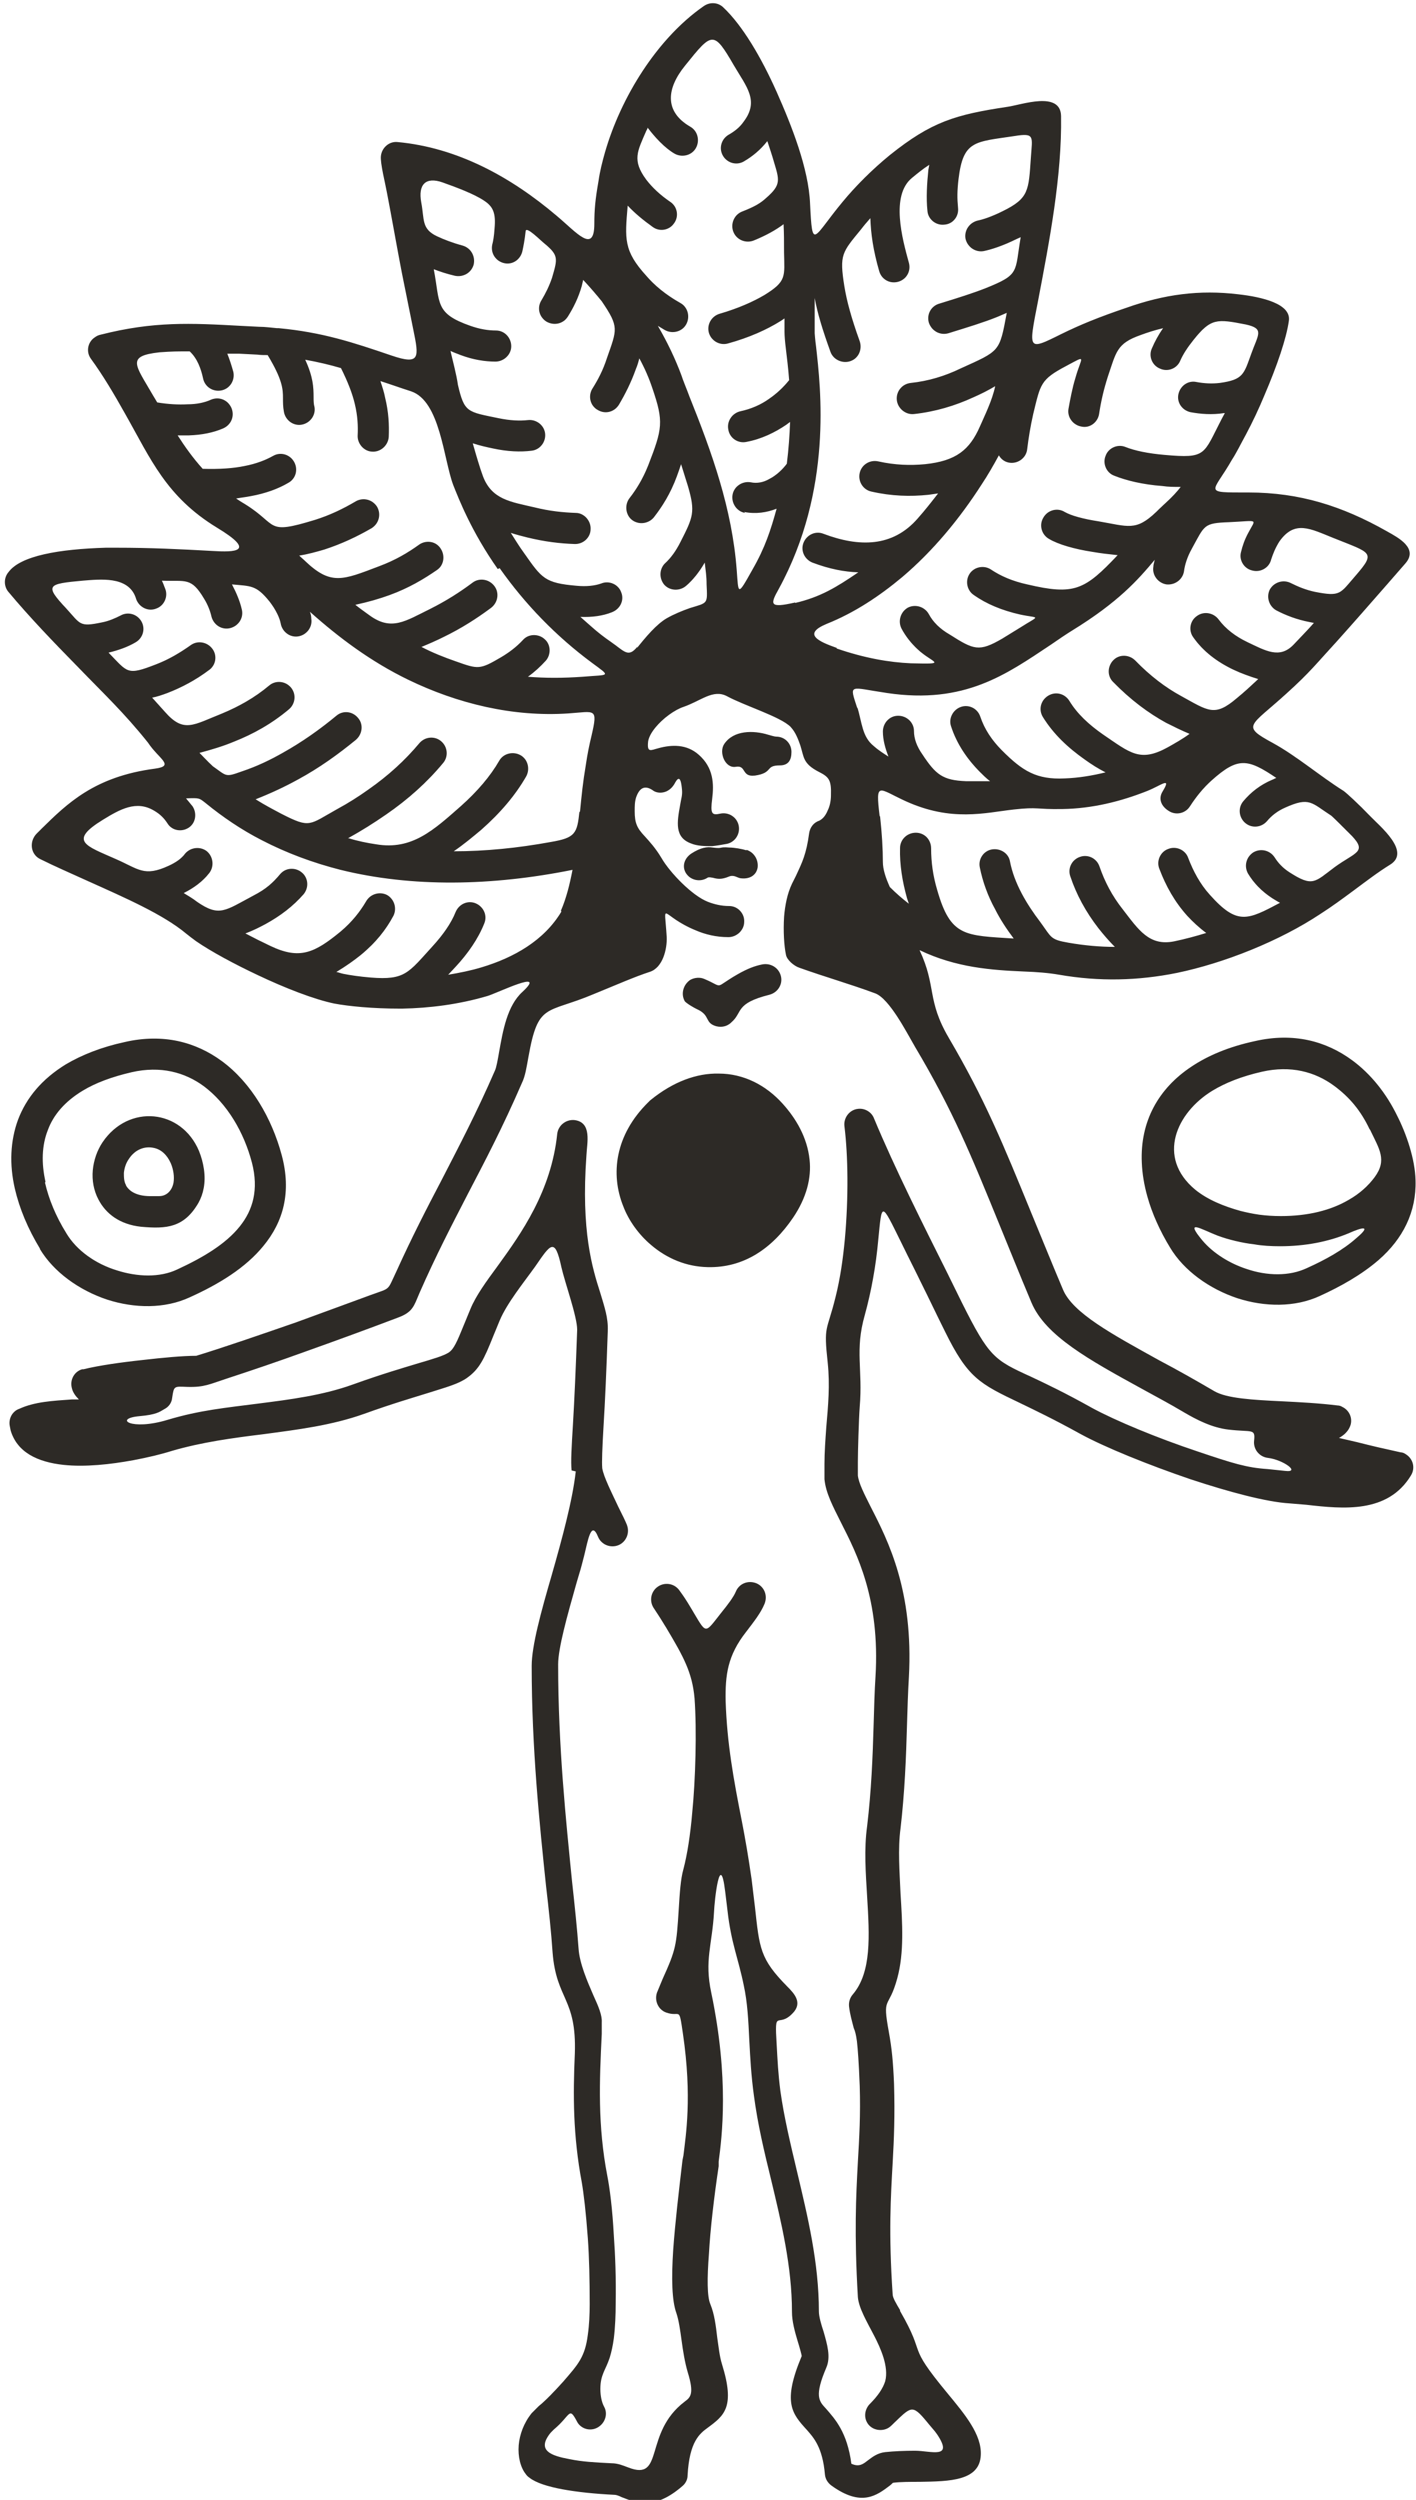 <?xml version="1.0" encoding="UTF-8"?><svg id="Layer_2" xmlns="http://www.w3.org/2000/svg" xmlns:xlink="http://www.w3.org/1999/xlink" viewBox="0 0 30.52 53.86"><defs><style>.cls-1,.cls-2{fill:none;}.cls-3{fill:#2d2a26;}.cls-2{clip-path:url(#clippath);}</style><clipPath id="clippath"><rect class="cls-1" width="30.52" height="53.86"/></clipPath></defs><g id="Layer_1-2"><g class="cls-2"><path class="cls-3" d="m13.43,25.98c-.27-.68-.18-1.52.54-2.23l.04-.04c.5-.41,1.01-.59,1.48-.58.54,0,1.02.25,1.38.65.28.31.53.72.58,1.21.04.38-.06.81-.36,1.25-.45.66-1.06,1.08-1.84,1.06-.45-.01-.87-.18-1.22-.48-.26-.22-.48-.52-.6-.84m2.66-7.67c.16.05.26.21.24.38-.03.18-.19.26-.38.23-.08-.02-.14-.08-.25-.03-.15.06-.23.05-.34.02-.02,0-.08-.02-.11,0-.15.1-.36.06-.46-.09-.1-.15-.04-.33.11-.43.2-.13.34-.15.46-.13.24.03.12-.02.36,0,.11,0,.27.03.37.06m12.98,8.25c-.43.18-.93.28-1.48.28-.19,0-.38-.01-.55-.04-.26-.03-.56-.1-.8-.19-.36-.14-.72-.37-.32.11.23.27.58.49.95.61.44.15.92.16,1.3-.02.4-.18.78-.39,1.07-.65.33-.28.12-.23-.17-.1m-3.39-3.59c.36-.24.81-.43,1.37-.55.83-.19,1.53,0,2.09.41.41.3.74.72.97,1.19.2.39.39.94.4,1.4.02.68-.27,1.26-.8,1.72-.36.31-.8.56-1.26.77-.54.25-1.19.24-1.78.05-.6-.2-1.15-.59-1.45-1.09-.22-.36-.39-.74-.49-1.1-.07-.25-.11-.49-.12-.73-.04-.89.36-1.6,1.07-2.07m3.84,1.35c-.19-.4-.43-.69-.77-.94-.41-.3-.93-.44-1.55-.3-.44.1-.79.24-1.07.41-.77.47-1.21,1.43-.37,2.13.27.22.62.36.98.46.12.03.26.06.4.08.15.02.3.03.47.03.57,0,1.07-.12,1.46-.35.23-.13.42-.3.56-.49.27-.37.1-.6-.1-1.02m-26.49,2.09c-.46-.05-.76-.28-.92-.59-.1-.19-.14-.41-.12-.63.02-.21.09-.42.21-.6.56-.83,1.7-.72,2.08.19.1.25.15.54.1.8-.02.11-.06.22-.11.31-.31.54-.69.57-1.24.52m-.33-.9c.08.15.26.25.58.24h.14c.17,0,.28-.13.31-.29.02-.13,0-.28-.06-.42-.08-.18-.21-.3-.37-.33-.19-.04-.4.03-.54.25-.06.09-.09.19-.1.29,0,.09,0,.19.05.27m-1.86,1.36c-.26-.43-.44-.86-.54-1.29-.12-.52-.1-1.03.07-1.49.18-.47.51-.87,1.03-1.19.34-.2.76-.37,1.27-.48.83-.19,1.53,0,2.09.41.64.47,1.08,1.24,1.29,2.02.22.81.03,1.45-.39,1.96-.39.48-.97.83-1.59,1.11-.54.25-1.19.24-1.78.05-.6-.2-1.15-.59-1.45-1.09m.11-1.43c.08.35.23.72.46,1.09.22.37.63.66,1.09.8.44.14.92.16,1.3-.02.54-.25,1.04-.54,1.35-.93.28-.35.41-.79.26-1.37-.17-.65-.53-1.27-1.04-1.65-.41-.3-.93-.44-1.55-.3-.43.1-.78.23-1.06.4-.38.23-.63.52-.75.85-.13.33-.14.71-.05,1.11m12.53,7.39c.07.17-.01.37-.18.44-.17.07-.37-.01-.44-.18-.15-.37-.22.09-.3.41-.08.31-.07.27-.16.57-.21.74-.4,1.42-.4,1.77,0,1.77.17,3.37.3,4.68.06.54.11,1.03.14,1.44.02.32.19.71.32,1.01.11.24.19.43.18.58v.25c-.05,1.02-.09,1.97.12,3.06.05.25.11.71.14,1.28.03.42.05.92.04,1.47,0,.24-.01.5-.04.75-.02.15-.05.29-.09.42-.09.27-.2.36-.2.67,0,.15.03.29.08.38.09.16.02.36-.14.45-.16.09-.37.03-.45-.14-.17-.32-.13-.12-.49.18l-.07.07c-.32.39.02.5.4.57.29.06.54.07.91.09.14,0,.25.05.36.09.79.31.32-.74,1.22-1.42.12-.09.21-.16.06-.64-.06-.21-.1-.45-.13-.68-.03-.22-.06-.43-.11-.58-.1-.27-.11-.76-.07-1.37.04-.57.12-1.25.2-1.93l.02-.1c.05-.42.19-1.26-.01-2.62-.09-.62-.05-.35-.36-.46-.17-.06-.26-.25-.2-.43l.12-.29c.29-.64.3-.72.35-1.52.02-.33.04-.64.1-.85.08-.3.15-.74.19-1.22.07-.69.1-1.77.05-2.46-.05-.56-.24-.9-.61-1.52-.09-.15-.18-.29-.26-.41-.11-.15-.08-.36.07-.47.15-.11.36-.08.47.07.11.15.16.23.25.38.35.58.28.58.66.1.13-.16.26-.33.31-.45.07-.17.26-.25.44-.18.17.07.25.26.18.44-.08.2-.24.4-.4.61-.4.51-.45.93-.44,1.49.03.91.17,1.68.35,2.59.07.36.14.76.21,1.25l.07.58c.1.91.11,1.13.69,1.72.16.16.35.36.12.59-.32.33-.39-.14-.34.67.02.36.03.6.08,1,.08.57.22,1.15.36,1.74.23.97.47,1.96.47,3.01,0,.11.05.28.1.43.08.28.16.55.06.78-.26.61-.16.72-.01.88.2.23.46.51.55,1.19.17.08.26,0,.34-.06.12-.09.22-.17.39-.19.19-.02.42-.03.64-.03.34,0,.84.19.48-.35-.07-.1-.09-.11-.22-.27-.33-.4-.34-.33-.77.08-.13.13-.35.12-.47,0-.13-.13-.12-.34.01-.47.17-.17.28-.33.33-.49.08-.31-.1-.71-.24-.98-.15-.29-.33-.59-.35-.83-.08-1.37-.04-2.17,0-2.91.03-.52.06-1.01.04-1.64-.02-.51-.04-.78-.06-.96-.02-.15-.04-.22-.07-.29-.04-.16-.08-.29-.1-.46-.01-.1.02-.19.08-.26.41-.48.36-1.27.31-2.1-.03-.51-.07-1.03,0-1.53.09-.75.12-1.49.14-2.19.01-.36.02-.72.04-1.03.1-1.67-.4-2.64-.74-3.31-.18-.36-.33-.64-.36-.94v-.33c0-.25.02-.52.04-.8.04-.46.08-.9.03-1.38-.09-.83-.02-.65.17-1.42.1-.4.16-.82.2-1.25.08-.89.07-1.78-.01-2.43-.02-.18.11-.35.29-.37.15-.02.3.07.35.21.45,1.08,1.06,2.29,1.56,3.29l.33.67c.59,1.18.7,1.24,1.49,1.6.32.15.74.35,1.33.68.5.27,1.39.64,2.26.93.77.26,1.06.35,1.51.38l.38.04c.34.04-.04-.24-.37-.28-.18-.02-.32-.18-.3-.37.03-.27-.04-.18-.55-.24-.36-.04-.7-.22-.94-.36-.39-.23-.55-.31-.93-.52-1.13-.62-2.08-1.14-2.38-1.86-.27-.64-.48-1.17-.67-1.63-.64-1.57-1.02-2.5-1.84-3.88-.17-.29-.55-1.04-.86-1.15-.54-.2-1.07-.35-1.63-.55-.12-.04-.27-.17-.29-.28-.04-.19-.06-.51-.04-.82.02-.25.07-.5.17-.71l.09-.18c.13-.28.22-.46.28-.91.02-.13.1-.23.22-.27.08-.04.14-.12.18-.22.05-.1.07-.22.07-.33.01-.32-.04-.39-.26-.5-.35-.18-.32-.32-.4-.57-.05-.14-.1-.28-.21-.4-.22-.22-.98-.45-1.37-.66-.3-.16-.56.1-.94.23-.09.03-.2.09-.31.17-.22.16-.42.39-.45.57-.03.26.06.19.22.15.29-.08.61-.09.87.14.32.28.33.63.29.95-.04.32-.01.36.17.32.18-.04.36.07.4.25.04.18-.07.36-.25.4-.11.02-.22.04-.32.05h0c-.15,0-.32,0-.46-.06-.35-.13-.3-.45-.23-.83.02-.13.05-.2.04-.32-.03-.37-.11-.23-.17-.12-.05.08-.13.15-.23.17-.09.02-.18,0-.24-.05-.17-.11-.28-.04-.35.16-.03.1-.03.18-.03.3,0,.25.05.36.21.53.1.11.24.26.37.48.18.31.66.81,1,.94.13.05.28.09.46.09.18,0,.33.16.32.34,0,.18-.16.33-.34.33-.27,0-.5-.06-.69-.14-.79-.32-.69-.7-.64.14.01.25-.08.66-.37.75-.31.1-.72.28-1.21.48-1.02.43-1.19.17-1.4,1.35-.04.22-.07.42-.14.56-.42.97-.8,1.69-1.17,2.4-.34.66-.68,1.31-1.04,2.13-.12.28-.14.41-.47.53-.58.22-1.26.47-1.99.73-.58.21-1.17.41-1.69.58-.37.12-.48.19-.85.18-.29-.01-.29-.03-.33.24-.01.1-.07.19-.17.24-.1.06-.18.12-.53.15-.57.05-.19.32.6.08.7-.21,1.26-.26,1.95-.35.71-.09,1.4-.18,2.04-.41.64-.23,1.09-.36,1.42-.46.34-.1.54-.16.65-.23.11-.07.18-.23.33-.6l.14-.34c.12-.29.34-.59.59-.93.5-.69,1.15-1.6,1.28-2.84.02-.18.18-.31.36-.3.4.04.28.5.27.76-.12,1.64.13,2.44.3,2.97.09.3.17.53.16.81-.03.89-.06,1.55-.09,2.03-.03.5-.04.81-.03.92h0s0,.01,0,.01h0c.03.19.21.54.35.84.08.16.15.3.19.4m-1.2-1.19c-.02-.19,0-.51.03-1.01.03-.5.06-1.17.09-2.02,0-.29-.26-1-.34-1.35-.14-.65-.23-.5-.56-.02-.25.35-.61.79-.77,1.17l-.14.34c-.2.5-.3.71-.57.9-.19.13-.42.19-.83.32-.32.1-.77.23-1.38.45-.7.25-1.43.34-2.18.44-.65.08-1.32.17-1.97.36-.22.07-.51.14-.83.2-.49.09-1.04.15-1.5.1-.56-.06-1-.27-1.14-.74l-.02-.1c-.03-.16.06-.32.21-.37.33-.15.71-.17,1.13-.2h.15c-.07-.07-.13-.15-.15-.24-.05-.18.05-.36.22-.41h.03c.32-.08.81-.15,1.28-.2.43-.05.86-.09,1.15-.09.59-.18,1.37-.45,2.15-.72.6-.22,1.15-.42,1.61-.59.44-.16.35-.08.55-.5.34-.75.66-1.37.98-1.98.37-.72.75-1.44,1.15-2.36.03-.07.06-.23.09-.41.08-.44.17-.98.5-1.28.56-.52-.57.04-.76.09-.61.18-1.25.26-1.83.27-.02,0-.03,0-.05,0h0c-.59,0-1.1-.05-1.42-.11-.43-.09-1.05-.33-1.64-.61-.51-.24-1.01-.51-1.33-.73h0s0,0,0,0c-.08-.06-.15-.11-.21-.16-.5-.42-1.33-.78-2.13-1.14-.35-.16-.7-.31-1.02-.47-.17-.08-.23-.28-.15-.45.02-.04.04-.07.07-.1l.11-.11c.55-.54,1.14-1.12,2.44-1.29.44-.06.08-.21-.15-.56-.52-.65-.95-1.05-1.52-1.64-.52-.53-1.03-1.06-1.49-1.61-.1-.12-.1-.3,0-.42.26-.36,1.1-.5,2.1-.53h.23s0,0,0,0c.73,0,1.36.03,2.07.07.48.03.96.02.1-.5-1.1-.67-1.43-1.48-1.98-2.45-.23-.41-.47-.82-.74-1.19-.11-.15-.07-.36.08-.46.04-.03.08-.05.13-.06,1.14-.29,1.94-.25,3.02-.19l.39.02c.14,0,.27.02.39.03h.04c.94.09,1.58.3,2.43.59.62.21.59.04.47-.55-.1-.5-.17-.84-.25-1.24-.11-.57-.21-1.15-.32-1.72-.03-.17-.15-.65-.13-.79.02-.18.18-.32.36-.3,1.29.12,2.44.75,3.43,1.59.43.36.81.83.81.17,0-.3.02-.52.09-.92.03-.21.08-.41.14-.62.34-1.18,1.12-2.45,2.13-3.15.13-.09.3-.08.41.02h0c.42.39.83,1.09,1.16,1.83.32.72.69,1.65.72,2.41.05,1.03.06.73.7-.04.28-.34.64-.7,1.02-1.01.9-.72,1.41-.87,2.54-1.04.29-.04,1.14-.35,1.15.2.02,1.29-.25,2.69-.49,3.95-.23,1.19-.25,1.11.69.65l-.2.1c.4-.2.82-.37,1.41-.57.82-.29,1.57-.39,2.41-.29.53.06,1.14.21,1.09.57-.05.37-.25.96-.52,1.59h0c-.12.29-.26.59-.41.87-.1.18-.19.37-.3.54-.41.72-.65.7.36.7,1.1,0,2.02.29,2.99.84.23.13.68.36.39.69l-.41.47c-.35.4-.7.8-1.05,1.19-.46.5-.59.68-1.1,1.14-.79.72-.99.69-.29,1.07.51.28,1.01.71,1.52,1.03.07.05.33.29.57.54.21.22.89.77.43,1.05-.26.16-.52.36-.79.56-.23.17-.46.34-.71.5h0s0,0,0,0c-.89.59-2.08,1.06-3.09,1.27-.84.17-1.68.19-2.54.04-.23-.04-.49-.06-.77-.07-.68-.03-1.45-.08-2.24-.46.37.79.15,1.07.63,1.89.78,1.33,1.16,2.26,1.79,3.8.2.48.42,1.03.67,1.62.21.51,1.07.97,2.08,1.53.38.2.77.42,1.18.66.27.16.84.19,1.46.22.39.02.8.04,1.2.09.03,0,.07.01.1.03.17.08.24.28.16.44-.04.09-.12.17-.23.23l.39.09c.31.08.62.15.94.22.04,0,.08.02.11.04.16.1.21.3.11.46-.5.82-1.46.72-2.25.63l-.36-.03c-.51-.03-1.32-.25-2.14-.52-.91-.31-1.85-.69-2.38-.98-.56-.31-.98-.51-1.29-.66-.88-.42-1.13-.54-1.63-1.56-.17-.34-.33-.68-.5-1.02-.18-.37-.24-.48-.44-.89-.43-.87-.41-.87-.49-.05-.05.56-.15,1.11-.29,1.62-.22.77-.04,1.17-.11,1.98-.02.27-.04.97-.04,1.19v.29c.02.17.14.4.28.68.38.74.92,1.81.82,3.66-.02.34-.03.67-.04,1.01-.02.72-.05,1.48-.14,2.25-.06.45-.02.94,0,1.41.04.64.08,1.27-.07,1.82-.19.7-.33.35-.18,1.17.06.33.09.62.11,1.11.02.67,0,1.17-.03,1.7-.04.72-.09,1.5,0,2.83,0,.07.07.19.16.34v.02c.59,1.02.11.67,1.02,1.77.38.46.74.89.72,1.33-.02.56-.67.57-1.32.58-.2,0-.41,0-.57.02-.01,0-.03.03-.07.06-.28.21-.61.47-1.26,0-.08-.06-.13-.14-.14-.24-.05-.58-.24-.79-.39-.96-.32-.35-.53-.59-.11-1.59,0-.02-.04-.17-.09-.33-.06-.2-.12-.42-.12-.62,0-.98-.23-1.93-.45-2.85-.15-.61-.29-1.2-.37-1.81-.06-.43-.08-.82-.1-1.2-.02-.42-.04-.82-.12-1.18-.12-.59-.27-.9-.35-1.61l-.05-.41c-.11-.91-.23.19-.24.44-.04.72-.21,1.04-.06,1.74.39,1.86.23,3.11.16,3.64v.1c-.1.67-.18,1.35-.21,1.89-.04.52-.04.92.03,1.08.09.22.12.47.15.73.03.2.05.4.1.56.29.93.05,1.11-.3,1.37-.18.13-.4.3-.44,1.03,0,.09-.04.17-.11.23-.6.52-.98.37-1.31.24-.06-.03-.12-.05-.15-.05-.41-.02-.81-.06-1.13-.12-.32-.06-.57-.14-.71-.25-.03-.02-.06-.05-.08-.08-.11-.14-.17-.37-.15-.62h0c.02-.23.11-.48.28-.69.05-.05.1-.1.15-.15.15-.12.35-.33.53-.53.32-.37.47-.53.53-1.01.03-.21.04-.44.04-.66h0c0-.52-.01-1-.04-1.42-.04-.55-.09-.97-.13-1.2-.19-1.01-.19-1.88-.15-2.78.04-1.2-.4-1.15-.48-2.18-.03-.44-.08-.91-.14-1.42-.14-1.34-.31-2.97-.31-4.75,0-.43.2-1.16.43-1.95.22-.77.45-1.61.52-2.24m-.32-12.08c.12-.28.19-.57.25-.88-1.74.35-3.46.38-5,0-.59-.15-1.16-.36-1.7-.64-.43-.22-.83-.49-1.21-.8-.14-.11-.13-.11-.42-.1.05.06.09.11.14.17.1.15.07.36-.08.46-.15.1-.36.07-.46-.09-.07-.11-.16-.2-.28-.27-.39-.24-.75-.03-1.11.19-.75.46-.37.56.26.84.51.22.62.4,1.16.15.15-.07.27-.15.35-.26.12-.14.33-.16.47-.05.14.12.16.33.05.47-.14.18-.33.32-.55.43.1.06.2.12.29.19.48.33.6.19,1.22-.14.27-.14.41-.27.57-.46.12-.14.33-.15.47-.03.14.12.15.33.03.47-.22.25-.49.46-.82.64-.13.07-.27.14-.43.2.19.1.33.17.54.27.63.3.95.15,1.51-.31.25-.21.42-.43.55-.65.09-.16.29-.22.45-.14.16.09.22.29.14.45-.16.3-.38.58-.71.85-.15.12-.32.24-.52.36.05.01.1.03.15.04.15.03.35.06.59.08.74.06.81-.1,1.33-.67.22-.24.4-.49.5-.74.07-.17.26-.26.43-.19.17.07.26.26.19.43-.13.33-.35.65-.63.95-.05.05-.1.11-.15.16.24-.04.49-.09.72-.16.7-.21,1.35-.58,1.72-1.2m.4-2.14c.04-.4.06-.62.13-1.04.03-.2.07-.41.12-.61.14-.61.08-.52-.5-.48-1.19.08-2.39-.21-3.46-.73-.78-.38-1.46-.88-2.11-1.46.02.05.03.1.03.15.03.18-.1.35-.28.38-.18.03-.35-.1-.38-.28-.02-.11-.1-.29-.24-.47h0c-.29-.36-.4-.33-.81-.37.1.19.17.36.21.53.05.18-.06.36-.24.41-.18.05-.36-.06-.41-.24-.03-.13-.08-.26-.16-.39-.28-.47-.39-.37-.91-.39.02.04.04.09.05.12l.02.05c.07.17-.02.37-.19.43-.17.07-.36-.02-.43-.19l-.02-.06c-.17-.45-.76-.38-1.14-.35-.75.07-.83.09-.35.6.31.34.28.4.76.3.16-.03.29-.09.41-.15.16-.09.36-.03.45.13.09.16.03.36-.13.45-.17.1-.37.17-.58.22.42.43.39.5,1.03.25.26-.1.5-.24.74-.41.15-.11.36-.07.47.08.11.15.07.36-.08.46-.28.21-.58.37-.89.49-.11.04-.22.08-.33.1.09.1.18.2.27.3.41.47.61.29,1.24.04.36-.15.7-.34,1.01-.6.14-.12.35-.1.47.04.12.14.1.35-.04.47-.37.31-.76.53-1.19.7-.24.1-.48.17-.74.24.12.12.17.18.29.29.3.21.26.24.62.11.33-.11.62-.25.9-.41.41-.23.79-.5,1.14-.79.14-.12.35-.1.47.05.12.14.09.35-.05.47-.38.31-.78.6-1.24.85-.29.16-.59.3-.92.43.19.12.38.22.57.32.61.31.58.23,1.19-.11.24-.13.46-.27.67-.42.43-.3.79-.63,1.1-1,.12-.14.33-.16.47-.04.14.12.16.33.04.47-.34.41-.75.78-1.23,1.11-.26.18-.53.35-.82.51h.02c.19.06.39.1.59.13.77.13,1.24-.31,1.82-.82.36-.32.64-.65.83-.98.09-.16.3-.21.46-.12.16.09.21.3.12.46-.23.4-.55.78-.97,1.15-.18.15-.37.31-.59.46.68,0,1.38-.07,2.09-.2.53-.09.57-.18.62-.66m1.24-3.52c.2-.25.42-.51.64-.64.16-.09.33-.16.5-.22.39-.12.38-.08.36-.51,0-.19-.02-.28-.04-.47-.12.21-.26.38-.4.5-.14.12-.35.11-.47-.02-.12-.14-.11-.35.02-.47.12-.11.23-.26.33-.46.27-.53.32-.64.16-1.19-.05-.16-.1-.32-.15-.48-.03.09-.06.18-.09.26-.14.38-.32.66-.5.89-.12.14-.33.16-.47.05-.14-.11-.16-.33-.05-.47.14-.18.28-.4.4-.7.31-.8.34-.94.09-1.67-.07-.21-.16-.42-.28-.64-.02.08-.04.15-.07.22-.11.31-.24.56-.37.78-.1.16-.3.21-.46.11-.16-.09-.21-.3-.11-.46.12-.19.23-.4.31-.65.22-.63.27-.67-.11-1.23-.13-.16-.26-.31-.4-.46-.01.04-.02.09-.03.13-.07.25-.18.47-.3.66-.1.16-.3.2-.46.11-.16-.1-.21-.3-.11-.46.09-.15.17-.31.23-.49.12-.41.14-.48-.16-.73-.08-.06-.4-.39-.41-.27-.02.19-.05.34-.07.43-.04.18-.21.3-.39.26-.18-.04-.3-.21-.26-.4.02-.07.04-.19.05-.35.03-.33-.03-.47-.23-.6-.21-.14-.58-.28-.89-.39-.37-.13-.53.05-.46.43.07.37,0,.57.34.73.15.07.33.14.55.2.18.05.28.23.24.41-.05.18-.23.28-.41.24-.17-.04-.32-.09-.45-.14.14.74.02.95.79,1.22.2.07.38.1.55.1.19,0,.33.16.33.34,0,.18-.16.33-.34.33-.23,0-.48-.04-.75-.14-.07-.03-.14-.05-.22-.09.05.22.13.51.16.73.14.6.2.58.88.72.24.05.45.06.63.04.18-.02.35.11.37.29.02.18-.11.35-.29.37-.24.03-.52.02-.84-.05-.14-.03-.28-.06-.43-.11.08.28.15.52.22.71.19.5.59.55,1.11.67.32.08.61.11.89.12.18,0,.33.17.32.35,0,.18-.16.33-.35.32-.31-.01-.64-.05-1.01-.14-.12-.03-.24-.06-.36-.1.09.14.18.29.29.44.38.54.44.64,1.13.7.21.02.39,0,.53-.05.17-.07.37.02.43.19.07.17-.02.36-.2.43-.2.08-.43.11-.68.1.24.21.37.34.66.54.29.2.37.35.57.1m3.4-.94c.55-.13.89-.34,1.36-.66-.3-.01-.62-.07-.99-.21-.17-.07-.26-.26-.19-.43.07-.17.26-.26.43-.19.77.29,1.49.29,2.03-.33.16-.18.3-.36.44-.54-.07.01-.14.02-.21.03-.39.04-.79.03-1.23-.07-.18-.04-.29-.22-.25-.4.04-.18.22-.29.4-.25.36.08.69.09,1.01.06.67-.07.96-.31,1.18-.81.1-.23.27-.57.33-.87-.15.09-.31.17-.47.24-.39.18-.82.31-1.28.36-.18.02-.35-.12-.37-.3-.02-.18.11-.35.3-.37.38-.04.74-.15,1.07-.31.86-.39.84-.35,1-1.2-.07.03-.14.06-.21.09-.3.12-.63.22-1.05.35-.18.05-.36-.05-.42-.23-.05-.18.05-.36.23-.41.39-.12.71-.22.99-.33.75-.3.63-.34.76-1.1l-.09.04c-.3.15-.56.23-.71.26-.18.03-.35-.09-.39-.27-.03-.18.09-.35.27-.39.1-.02.29-.08.53-.2.57-.28.56-.44.61-1.16.03-.45.09-.53-.35-.46-.86.13-1.11.09-1.21.93-.03.26-.03.41-.01.62.02.18-.11.35-.3.36-.18.02-.35-.12-.36-.3-.03-.27-.01-.59.02-.88l.02-.11c-.14.09-.26.19-.37.28-.47.38-.21,1.32-.07,1.83.05.18-.05.36-.23.41-.18.05-.36-.05-.41-.23-.13-.45-.18-.81-.19-1.14-.07.08-.14.16-.2.24-.41.5-.47.54-.36,1.23.05.31.15.68.33,1.18.06.17-.02.37-.2.43-.17.06-.37-.03-.43-.2-.17-.47-.28-.83-.34-1.16v.76s.01.15.03.29c.1.89.36,3.08-.8,5.21-.19.34-.22.43.35.3m.89.99c.61.21,1.14.3,1.6.32.83.02.47,0,.15-.3-.14-.13-.26-.28-.35-.45-.08-.16-.02-.36.14-.45.16-.08.36-.02.45.14.09.17.24.32.45.44.52.33.63.38,1.13.09.13-.08.26-.16.39-.24.44-.28.42-.19,0-.28-.4-.09-.73-.23-1-.42-.15-.1-.19-.31-.09-.46.1-.15.31-.19.46-.09.21.14.46.25.78.32,1.02.24,1.24.12,1.95-.63-.19-.02-.37-.04-.54-.07-.39-.06-.74-.16-.94-.28-.16-.09-.22-.3-.12-.46.09-.16.3-.22.46-.12.14.08.4.15.72.2.65.11.81.22,1.25-.2.2-.2.34-.3.53-.54-.14,0-.27,0-.4-.02-.42-.03-.78-.12-1.03-.22-.17-.06-.26-.26-.19-.43.06-.17.26-.26.43-.19.2.08.49.14.84.17.91.08.83,0,1.23-.77l.07-.13h-.02c-.26.04-.5.02-.72-.02-.18-.04-.3-.21-.26-.39.04-.18.21-.3.39-.26.16.03.33.04.5.02.51-.07.52-.19.68-.63.15-.42.29-.54-.12-.63-.62-.12-.75-.14-1.13.34-.12.15-.22.3-.28.44-.07.17-.27.25-.44.17-.17-.07-.25-.27-.17-.44.06-.14.14-.29.24-.43-.17.04-.33.09-.49.15-.51.18-.52.36-.7.89-.09.28-.15.54-.19.81-.03.18-.2.31-.38.27-.18-.03-.31-.2-.28-.38.04-.22.08-.44.15-.67.13-.46.26-.5-.19-.26-.57.3-.56.39-.72,1.04-.06.27-.1.51-.13.76-.02.18-.19.31-.37.29-.1-.01-.19-.07-.24-.16-.12.22-.24.43-.38.64-.47.73-1.04,1.42-1.7,1.98-.49.41-1.03.77-1.63,1.01-.53.22-.18.38.22.52m.44,1.28c.1.32.1.63.35.83.1.09.21.16.32.23-.07-.18-.12-.36-.12-.54,0-.18.14-.34.33-.34.18,0,.34.14.34.33,0,.16.06.33.18.5.29.44.44.56.94.58.18,0,.36,0,.52,0-.08-.06-.15-.13-.21-.19-.29-.29-.51-.62-.63-.99-.06-.17.04-.36.21-.42.17-.06.36.03.42.21.09.27.25.51.47.73.44.44.74.63,1.35.6.3-.01.59-.06.88-.13-.16-.08-.3-.17-.44-.27-.37-.26-.68-.55-.91-.92-.1-.16-.05-.36.11-.46.16-.1.36-.05.46.11.17.28.42.51.72.72.59.4.8.61,1.4.28.16-.09.32-.18.47-.29-.17-.07-.33-.15-.51-.24-.38-.21-.76-.49-1.14-.88-.13-.13-.12-.34.01-.47.13-.13.34-.12.47.01.32.33.65.58.98.76.6.33.73.46,1.21.05.16-.13.31-.27.46-.41-.19-.06-.36-.12-.53-.2-.36-.17-.66-.4-.87-.7-.11-.15-.07-.36.08-.46.15-.11.36-.07.47.08.15.2.36.36.61.48.4.19.7.37,1,.06.15-.16.3-.31.44-.47l-.1-.02c-.26-.05-.5-.14-.71-.25-.16-.09-.22-.29-.14-.45.09-.16.29-.22.45-.14.16.08.33.15.52.19.56.11.54.04.88-.35.44-.51.34-.48-.48-.81-.5-.2-.83-.39-1.16.07h0c-.09.14-.14.27-.18.39-.04.18-.23.29-.41.24-.18-.04-.29-.23-.24-.4.03-.13.08-.27.15-.4.17-.33.25-.27-.41-.24-.55.02-.52.06-.8.57-.1.18-.15.34-.17.49-.03.18-.2.3-.38.28-.18-.03-.31-.2-.28-.38,0-.05.02-.1.03-.15-.36.43-.78.91-1.79,1.53-.13.08-.29.19-.45.3-.95.63-1.85,1.29-3.53,1.04-.82-.12-.82-.22-.64.33m.49,2.33c.04.36.06.7.06.98,0,.16.06.34.15.54.14.14.28.26.41.36l-.04-.12c-.1-.36-.16-.72-.15-1.08,0-.18.15-.33.34-.33s.33.15.33.34c0,.29.04.59.13.89.29,1.02.6.98,1.65,1.05-.15-.2-.29-.41-.4-.63-.16-.29-.27-.6-.33-.9-.04-.18.08-.36.26-.39.18-.03.36.08.39.26.09.47.36.92.65,1.3.25.34.21.38.61.45.35.06.68.09,1,.09-.13-.13-.25-.27-.36-.41-.27-.35-.47-.72-.6-1.11-.06-.17.03-.36.21-.42.17-.06.36.03.42.21.11.32.27.63.5.92.34.44.57.8,1.11.69.24-.05.46-.11.69-.18-.15-.11-.29-.24-.41-.37-.27-.3-.46-.64-.6-1.01-.07-.17.02-.37.19-.43.17-.07.37.02.43.19.11.29.26.57.47.8.59.66.81.54,1.51.17-.06-.03-.12-.07-.17-.1-.23-.15-.4-.33-.52-.53-.09-.16-.04-.36.12-.46.16-.09.36-.04.46.12.07.11.17.22.31.31.51.33.55.21.98-.11.44-.32.7-.32.37-.67-.22-.22-.42-.42-.45-.44-.42-.27-.46-.41-.99-.17-.16.07-.29.17-.39.29-.12.14-.33.16-.47.04-.14-.12-.16-.33-.04-.47.16-.19.36-.35.62-.46.03-.01.06-.03.09-.04-.62-.42-.83-.45-1.39.05-.19.17-.34.36-.47.56-.1.16-.31.2-.46.1-.16-.1-.23-.26-.13-.42.2-.33-.03-.13-.33-.01-.58.23-1.19.38-1.83.39-.58.01-.51-.05-1.05.01-.62.07-1.34.27-2.33-.18-.59-.27-.65-.44-.56.32m-2.9-6.53c-.18-.03-.3-.21-.27-.39.03-.18.21-.3.39-.27.14.03.28,0,.4-.07.16-.08.3-.22.38-.33.04-.32.06-.62.07-.9l-.08.06c-.25.17-.54.31-.86.37-.18.04-.36-.08-.39-.26-.04-.18.08-.36.26-.4.23-.05.44-.14.62-.27.16-.11.3-.24.43-.4-.02-.27-.05-.5-.07-.67-.02-.16-.03-.29-.03-.37v-.29l-.09.06c-.29.18-.66.35-1.13.48-.18.05-.36-.06-.41-.23-.05-.18.06-.36.23-.41.41-.12.72-.26.96-.4.49-.3.44-.4.43-.92,0-.25,0-.4-.01-.61-.16.12-.37.24-.64.35-.17.07-.37-.01-.44-.18-.07-.17.01-.37.18-.44.28-.11.4-.18.53-.3.32-.28.28-.38.16-.78-.04-.14-.09-.29-.14-.44-.15.19-.32.33-.51.44-.16.09-.36.03-.45-.13-.09-.16-.03-.36.13-.45.12-.07.23-.15.32-.28.34-.45.06-.75-.21-1.21-.44-.76-.47-.72-1.05,0-.4.49-.46.99.11,1.32.16.09.21.3.12.46-.09.16-.3.21-.46.12-.21-.12-.43-.36-.58-.56,0,.02-.02.05-.03.07-.19.44-.31.63,0,1.05.13.17.3.33.52.48.15.1.19.31.08.46-.1.15-.31.19-.46.08-.21-.15-.39-.3-.54-.46-.06.72-.09.97.4,1.51.18.21.42.41.74.59.16.09.21.3.12.46-.09.16-.3.21-.46.12-.05-.03-.1-.06-.15-.09.21.36.38.72.51,1.07.03.1.1.26.17.45.49,1.22.92,2.42,1.02,3.74.04.52.01.58.34-.01.27-.47.39-.84.52-1.31-.21.08-.44.12-.7.07m-5.31,1.23c-.57-.81-.84-1.51-.96-1.81-.21-.56-.28-1.81-.91-2.02-.22-.07-.44-.15-.66-.22.04.12.08.24.1.35.08.32.09.6.08.85-.01.18-.17.33-.35.32-.18,0-.33-.17-.32-.35.01-.2,0-.42-.06-.67-.05-.22-.15-.48-.3-.78-.24-.07-.49-.13-.77-.18.17.37.18.59.18.81,0,.07,0,.14.02.21.03.18-.1.35-.28.38s-.35-.1-.38-.28c-.02-.11-.02-.2-.02-.29,0-.2-.01-.4-.33-.93-.07,0-.15,0-.22-.01l-.39-.02h-.26c.05.12.09.25.13.39.04.18-.07.36-.25.4-.18.04-.36-.07-.4-.25-.05-.23-.13-.44-.29-.59-.27,0-.38,0-.65.02-.73.08-.52.27-.14.93l.09.15c.24.04.46.05.65.04.21,0,.38-.04.51-.1.17-.07.36,0,.44.18.07.17,0,.36-.18.44-.21.09-.45.14-.74.15-.08,0-.16,0-.24,0,.16.25.34.5.54.72.37.01.66-.01.9-.06.26-.05.46-.13.62-.22.16-.09.36-.03.45.13.09.16.04.36-.12.45-.22.13-.49.23-.82.29-.1.02-.2.03-.31.05.06.04.12.08.19.12.73.45.43.67,1.51.34.32-.1.61-.24.88-.4.16-.09.36-.04.46.12.09.16.04.36-.12.46-.31.18-.65.34-1.02.46-.17.05-.35.1-.54.13l.11.1c.57.55.82.43,1.61.13.35-.13.62-.29.87-.47.15-.1.36-.07.46.09.1.15.07.36-.08.46-.29.2-.61.39-1.02.54-.22.08-.46.15-.74.21.1.08.2.15.31.23.47.34.77.12,1.3-.14.34-.17.64-.36.92-.57.15-.11.36-.07.47.08.11.15.07.36-.08.47-.31.23-.64.44-1.01.62-.16.08-.32.15-.49.22h.01c.23.12.48.22.74.31.48.17.51.18.97-.09.17-.1.33-.22.47-.37.12-.14.34-.14.47-.02.14.12.14.34.02.47-.12.13-.24.24-.38.34.37.03.76.03,1.18,0,.58-.05.62.01.2-.3-.77-.57-1.44-1.26-1.99-2.04m5.49,4.47c-.28.03-.17-.23-.4-.19-.23.04-.37-.31-.25-.49.2-.3.63-.3.95-.2.07.02.14.04.17.04.19,0,.33.15.33.33s-.07.29-.25.29c-.33,0-.13.16-.54.22m-.52,5.33c-.08.07-.19.1-.31.07-.25-.07-.13-.22-.38-.35-.15-.07-.28-.16-.3-.19-.09-.16-.03-.36.12-.46.09-.05.21-.06.3-.02.45.19.18.21.72-.1.21-.12.37-.18.52-.21.18-.04.36.06.41.24.05.18-.06.36-.24.41-.76.19-.57.38-.83.6"/></g></g></svg>